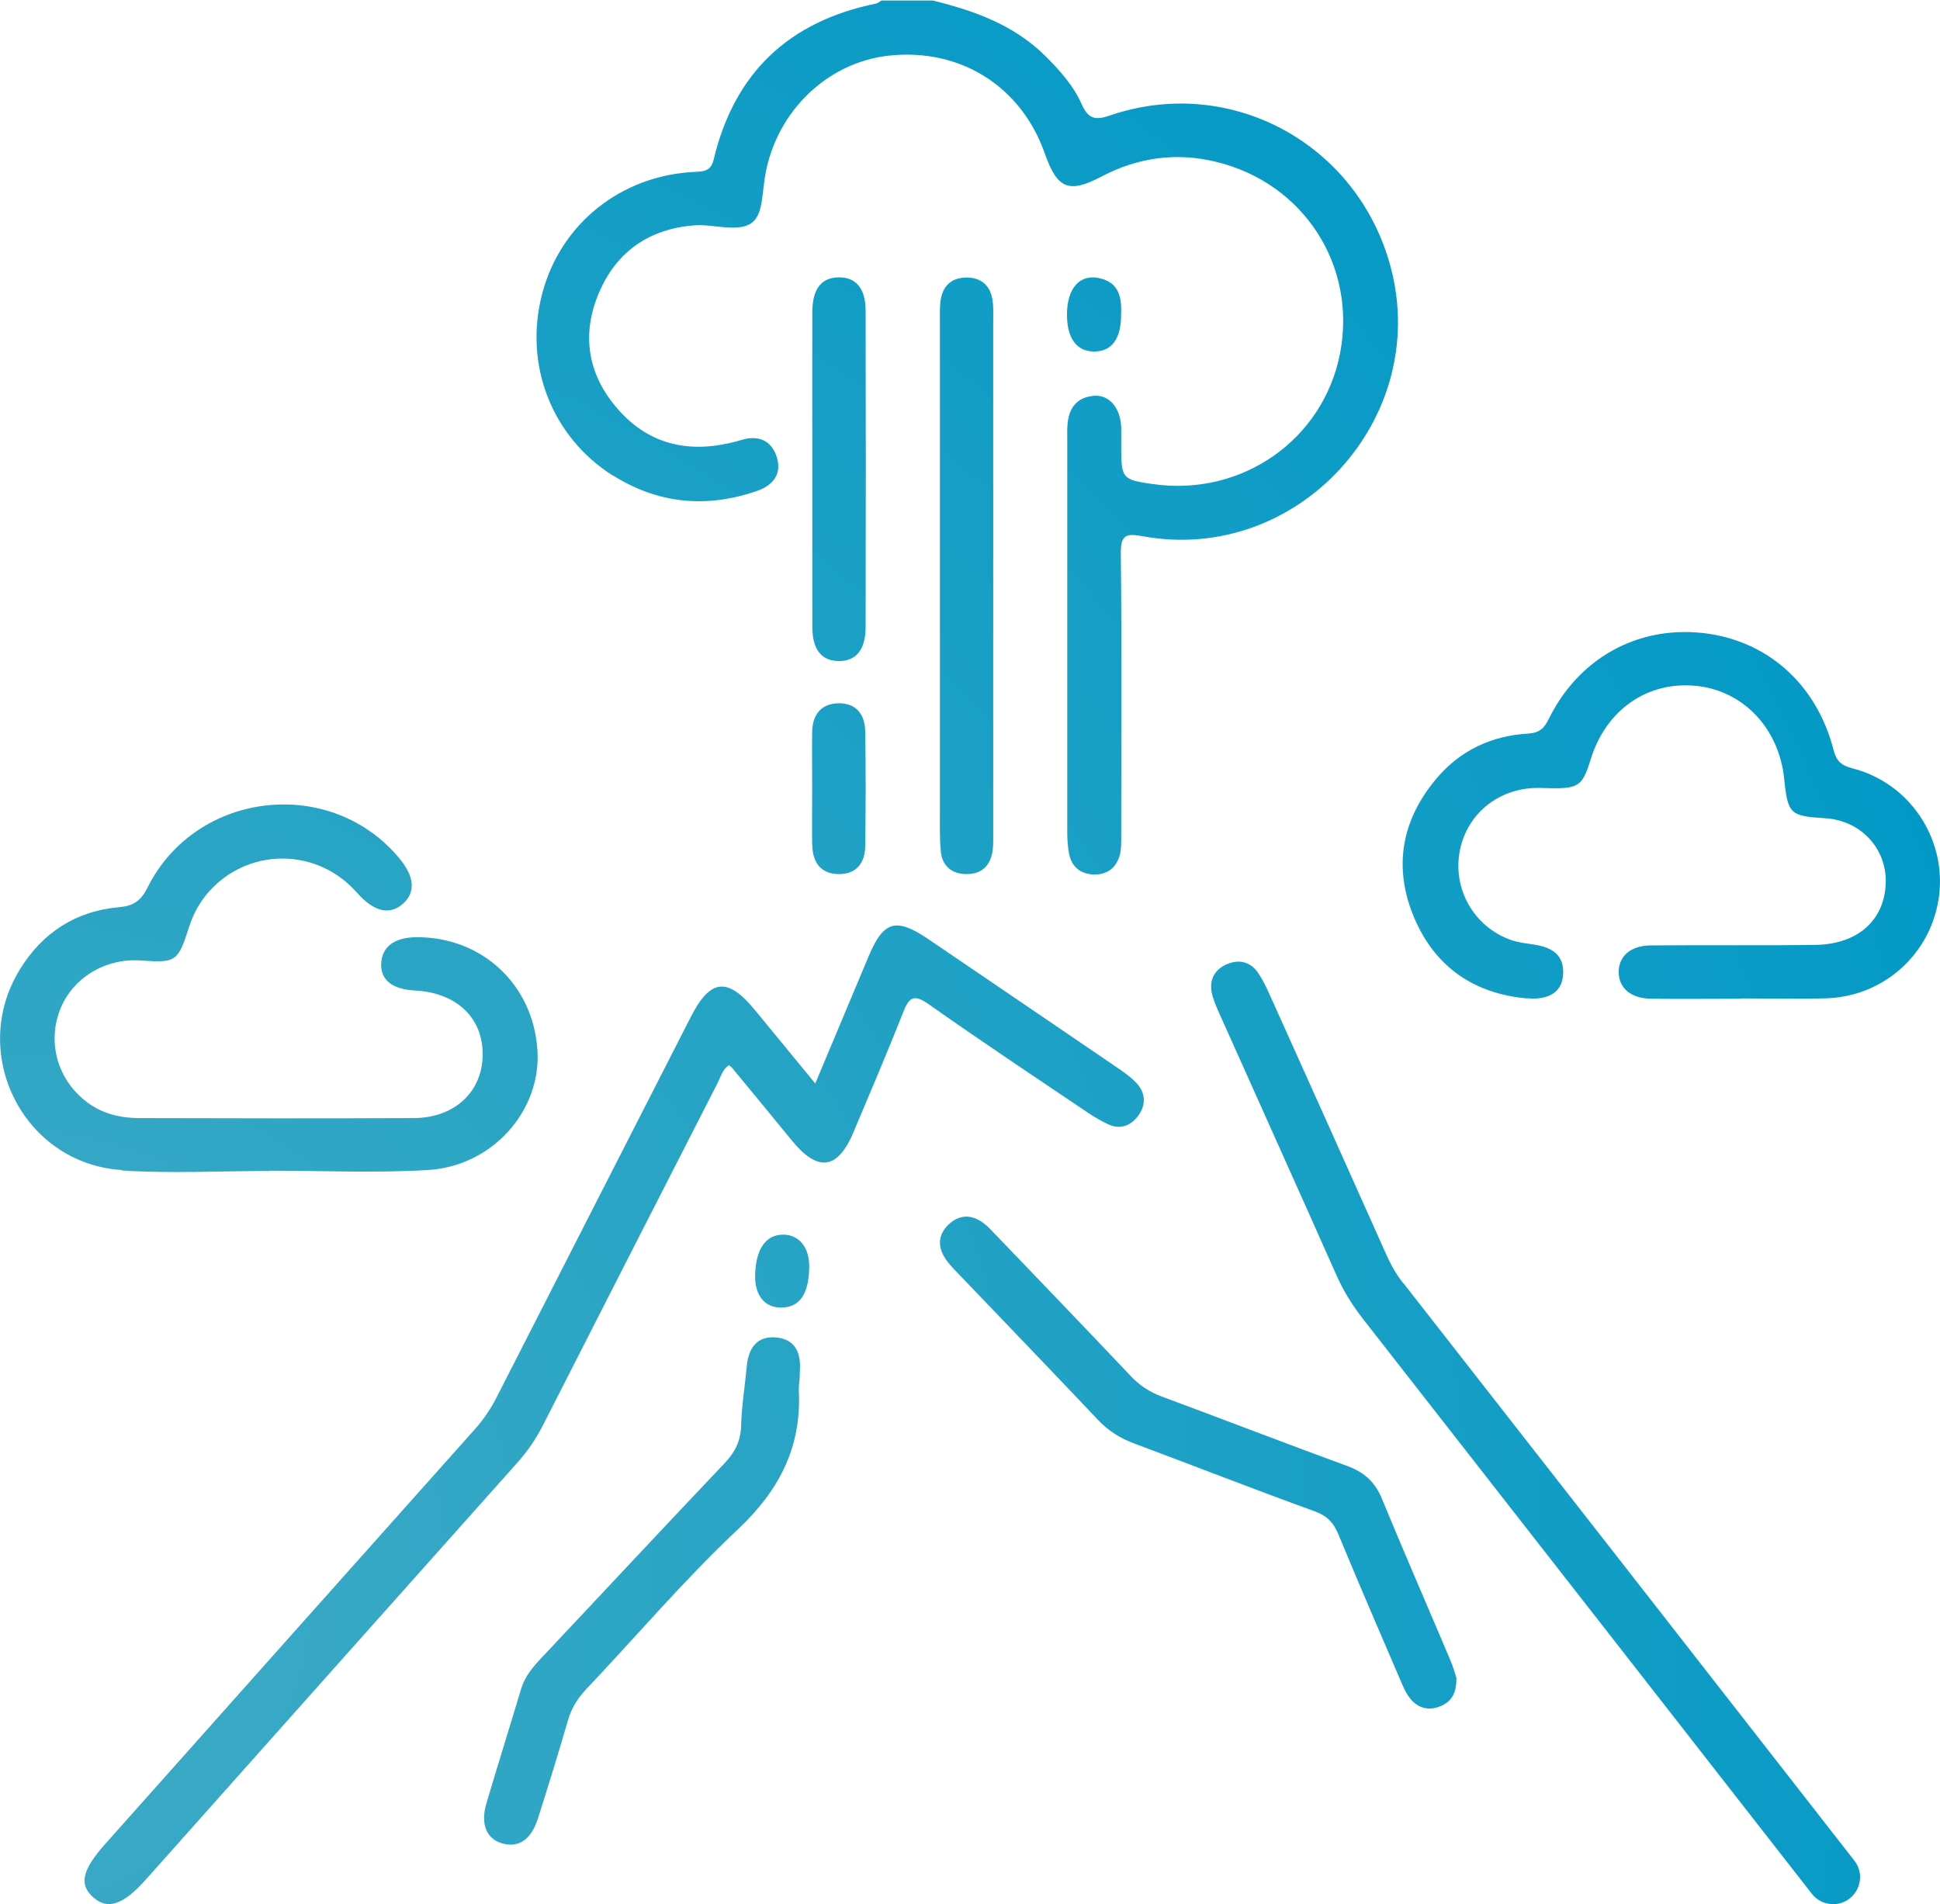 <?xml version="1.0" encoding="UTF-8"?>
<svg id="Layer_1" data-name="Layer 1" xmlns="http://www.w3.org/2000/svg" xmlns:xlink="http://www.w3.org/1999/xlink" viewBox="0 0 144.13 141.49">
  <defs>
    <style>
      .cls-1 {
        fill: url(#New_Gradient_Swatch_1);
      }

      .cls-1, .cls-2, .cls-3, .cls-4, .cls-5, .cls-6, .cls-7, .cls-8, .cls-9, .cls-10, .cls-11, .cls-12 {
        stroke-width: 0px;
      }

      .cls-2 {
        fill: url(#New_Gradient_Swatch_1-7);
      }

      .cls-3 {
        fill: url(#New_Gradient_Swatch_1-4);
      }

      .cls-4 {
        fill: url(#New_Gradient_Swatch_1-6);
      }

      .cls-5 {
        fill: url(#New_Gradient_Swatch_1-9);
      }

      .cls-6 {
        fill: url(#New_Gradient_Swatch_1-3);
      }

      .cls-7 {
        fill: url(#New_Gradient_Swatch_1-2);
      }

      .cls-8 {
        fill: url(#New_Gradient_Swatch_1-8);
      }

      .cls-9 {
        fill: url(#New_Gradient_Swatch_1-5);
      }

      .cls-10 {
        fill: url(#New_Gradient_Swatch_1-12);
      }

      .cls-11 {
        fill: url(#New_Gradient_Swatch_1-11);
      }

      .cls-12 {
        fill: url(#New_Gradient_Swatch_1-10);
      }
    </style>
    <radialGradient id="New_Gradient_Swatch_1" data-name="New Gradient Swatch 1" cx="-.92" cy="117.78" fx="-.92" fy="117.78" r="162.36" gradientUnits="userSpaceOnUse">
      <stop offset="0" stop-color="#40abc5"/>
      <stop offset="1" stop-color="#0098c6"/>
    </radialGradient>
    <radialGradient id="New_Gradient_Swatch_1-2" data-name="New Gradient Swatch 1" cx="-.92" fx="-.92" r="162.36" xlink:href="#New_Gradient_Swatch_1"/>
    <radialGradient id="New_Gradient_Swatch_1-3" data-name="New Gradient Swatch 1" cx="-.92" fx="-.92" r="162.36" xlink:href="#New_Gradient_Swatch_1"/>
    <radialGradient id="New_Gradient_Swatch_1-4" data-name="New Gradient Swatch 1" cx="-.92" cy="117.78" fx="-.92" fy="117.78" r="162.36" xlink:href="#New_Gradient_Swatch_1"/>
    <radialGradient id="New_Gradient_Swatch_1-5" data-name="New Gradient Swatch 1" cx="-.92" cy="117.78" fx="-.92" fy="117.78" r="162.36" xlink:href="#New_Gradient_Swatch_1"/>
    <radialGradient id="New_Gradient_Swatch_1-6" data-name="New Gradient Swatch 1" cx="-.92" fx="-.92" r="162.36" xlink:href="#New_Gradient_Swatch_1"/>
    <radialGradient id="New_Gradient_Swatch_1-7" data-name="New Gradient Swatch 1" cx="-.92" fx="-.92" r="162.36" xlink:href="#New_Gradient_Swatch_1"/>
    <radialGradient id="New_Gradient_Swatch_1-8" data-name="New Gradient Swatch 1" cx="-.92" cy="117.78" fx="-.92" fy="117.78" r="162.36" xlink:href="#New_Gradient_Swatch_1"/>
    <radialGradient id="New_Gradient_Swatch_1-9" data-name="New Gradient Swatch 1" cx="-.92" cy="117.78" fx="-.92" fy="117.78" r="162.36" xlink:href="#New_Gradient_Swatch_1"/>
    <radialGradient id="New_Gradient_Swatch_1-10" data-name="New Gradient Swatch 1" cx="-.92" cy="117.78" fx="-.92" fy="117.78" r="162.36" xlink:href="#New_Gradient_Swatch_1"/>
    <radialGradient id="New_Gradient_Swatch_1-11" data-name="New Gradient Swatch 1" cx="-.92" cy="117.78" fx="-.92" fy="117.78" r="162.36" xlink:href="#New_Gradient_Swatch_1"/>
    <radialGradient id="New_Gradient_Swatch_1-12" data-name="New Gradient Swatch 1" cx="-.92" cy="117.78" fx="-.92" fy="117.78" r="162.36" xlink:href="#New_Gradient_Swatch_1"/>
  </defs>
  <path class="cls-1" d="M45.56,35.34c3.36,2.11,6.95,2.43,10.68,1.14,1.21-.42,1.89-1.29,1.45-2.58-.4-1.16-1.33-1.58-2.56-1.22-.3.09-.61.17-.92.24-3.28.75-6.14,0-8.35-2.57-2.21-2.55-2.68-5.52-1.35-8.62,1.32-3.09,3.8-4.76,7.16-4.99.78-.05,1.58.12,2.38.16,1.7.11,2.34-.41,2.56-2.06.06-.42.11-.84.16-1.26.6-4.98,4.5-8.94,9.3-9.45,5.29-.56,9.8,2.29,11.55,7.27.93,2.64,1.78,3,4.23,1.71,2.7-1.42,5.55-1.8,8.48-1.09,6.53,1.57,10.48,7.72,9.23,14.22-1.24,6.44-7.3,10.68-13.91,9.73-2.28-.33-2.35-.41-2.35-2.78,0-.48.01-.96,0-1.43-.06-1.45-.88-2.44-2.03-2.35-1.34.11-1.91,1-1.97,2.27-.02.32-.01.64-.01.95,0,9.71,0,19.42,0,29.13,0,.58.03,1.17.15,1.74.21.94.86,1.45,1.82,1.48.97.03,1.64-.48,1.91-1.37.15-.49.13-1.05.13-1.57,0-6.95.05-13.9-.03-20.85-.02-1.45.36-1.58,1.65-1.34,11.48,2.08,21.4-8.73,18.4-20-2.45-9.21-11.96-14.35-20.92-11.25-1.1.38-1.58.16-2.04-.86-.6-1.36-1.6-2.48-2.66-3.54-2.34-2.34-5.29-3.4-8.4-4.16h-3.82c-.13.08-.26.2-.41.23-6.47,1.32-10.52,5.15-12.05,11.59-.2.83-.69.88-1.38.91-5.5.25-10,3.86-11.36,9.06-1.38,5.26.7,10.65,5.3,13.54Z"/>
  <path class="cls-7" d="M104.23,95.32c-.5-.63-.88-1.31-1.21-2.04-2.87-6.43-5.76-12.86-8.65-19.28-.26-.58-.53-1.16-.88-1.68-.58-.87-1.45-1.07-2.37-.66-.86.38-1.28,1.12-1.1,2.07.1.51.32,1.01.53,1.49,2.92,6.53,5.86,13.05,8.76,19.58.52,1.17,1.19,2.23,1.98,3.24,11.11,14.22,22.22,28.45,33.32,42.68.38.49.96.77,1.58.77h0c1.66,0,2.6-1.92,1.58-3.23-11.16-14.32-22.34-28.63-33.52-42.93Z"/>
  <path class="cls-6" d="M63.44,84.05c1.23-2.93,2.49-5.85,3.65-8.81.45-1.15.8-1.4,1.92-.61,3.9,2.75,7.87,5.39,11.83,8.06.48.32.99.62,1.51.86.92.42,1.69.07,2.23-.67.55-.76.54-1.62-.09-2.34-.38-.43-.87-.78-1.34-1.11-4.73-3.23-9.47-6.44-14.2-9.66-2.39-1.62-3.32-1.34-4.43,1.32-1.29,3.07-2.57,6.13-3.95,9.42-1.59-1.94-3.03-3.69-4.47-5.44-2.03-2.48-3.32-2.36-4.77.48-4.82,9.44-9.64,18.87-14.45,28.31-.44.86-.97,1.63-1.61,2.35-9.15,10.25-18.28,20.51-27.42,30.77-1.78,1.99-2.01,3.08-.87,4.05,1.05.89,2.21.48,3.83-1.34,9.21-10.34,18.41-20.68,27.63-31.01.75-.84,1.37-1.74,1.88-2.74,4.32-8.5,8.66-16.99,13-25.48.23-.46.36-1,.83-1.31.09.07.19.13.25.21,1.49,1.8,2.97,3.6,4.45,5.41,1.94,2.36,3.4,2.14,4.59-.71Z"/>
  <path class="cls-3" d="M9.04,86.97c3.64.24,7.31.04,10.97.04v-.02c3.92,0,7.86.18,11.77-.05,4.79-.28,8.42-4.39,8.15-8.86-.29-4.9-4.11-8.47-8.99-8.44-1.63.01-2.56.7-2.62,1.95-.06,1.22.82,1.92,2.49,2.01,3.11.16,5.07,2.02,5.05,4.78-.02,2.74-2.08,4.69-5.13,4.7-6.79.03-13.58.02-20.36,0-1.4,0-2.74-.31-3.89-1.17-2.15-1.61-2.97-4.33-2.05-6.8.89-2.41,3.37-3.94,6.05-3.74,2.58.19,2.75.08,3.56-2.47.31-.97.78-1.85,1.46-2.62,2.84-3.21,7.73-3.33,10.74-.25.19.19.36.39.54.58,1.15,1.18,2.26,1.37,3.18.52.91-.83.83-1.95-.21-3.25-5.07-6.27-15.17-5.18-18.79,2.07-.5,1-1.06,1.37-2.13,1.46-3.22.29-5.7,1.91-7.37,4.65-3.82,6.24.28,14.4,7.58,14.88Z"/>
  <path class="cls-9" d="M113.45,74.18c1.68.15,2.6-.51,2.68-1.76.09-1.5-.86-2.03-2.15-2.23-.57-.09-1.16-.15-1.71-.34-2.79-.98-4.39-3.84-3.8-6.71.59-2.82,3.05-4.69,6.03-4.59,2.81.1,3.02-.03,3.69-2.16,1.13-3.64,4.18-5.77,7.78-5.43,3.51.33,6.19,3.13,6.58,6.88.27,2.65.44,2.8,3.05,2.96,2.63.16,4.57,2.23,4.5,4.8-.08,2.75-2.05,4.56-5.21,4.61-4.08.06-8.17,0-12.25.04-1.51.01-2.39.82-2.38,1.99.01,1.18.9,1.95,2.4,1.97,2.23.03,4.46,0,6.68,0v-.02c2.12,0,4.24.06,6.36-.01,4.35-.15,7.87-3.42,8.37-7.7.5-4.24-2.24-8.31-6.42-9.38-.86-.22-1.22-.56-1.43-1.38-1.26-4.91-4.96-8.18-9.77-8.69-4.85-.51-9.19,1.91-11.4,6.42-.34.69-.7,1.01-1.53,1.06-2.71.16-5.04,1.25-6.8,3.34-2.63,3.12-3.23,6.66-1.63,10.4,1.55,3.61,4.43,5.59,8.36,5.94Z"/>
  <path class="cls-4" d="M71.12,94.56c3.48,3.64,6.98,7.27,10.44,10.93.79.84,1.69,1.4,2.76,1.79,4.46,1.67,8.9,3.4,13.38,5.03.89.32,1.37.83,1.72,1.67,1.5,3.62,3.05,7.22,4.6,10.82.21.48.41.99.74,1.4.59.73,1.38.95,2.28.57.83-.35,1.18-1.01,1.16-2.1-.11-.32-.24-.83-.45-1.31-1.69-4-3.43-7.98-5.08-11.99-.5-1.22-1.29-1.96-2.53-2.42-4.62-1.69-9.22-3.47-13.83-5.18-.92-.34-1.67-.84-2.34-1.56-3.28-3.47-6.59-6.91-9.89-10.35-.33-.34-.65-.71-1.03-.99-.89-.66-1.8-.63-2.6.14-.74.72-.8,1.59-.25,2.46.25.4.59.75.92,1.09Z"/>
  <path class="cls-2" d="M59.42,101.92c.11-1.33-.29-2.4-1.75-2.54-1.45-.13-2.07.81-2.19,2.16-.14,1.48-.38,2.95-.42,4.43-.04,1.14-.47,1.96-1.25,2.78-4.57,4.81-9.08,9.66-13.63,14.49-.62.66-1.19,1.35-1.46,2.24-.85,2.84-1.74,5.67-2.58,8.51-.46,1.56,0,2.66,1.19,2.99,1.21.34,2.14-.29,2.64-1.87.77-2.42,1.52-4.85,2.23-7.29.26-.89.7-1.61,1.34-2.29,3.76-3.97,7.3-8.15,11.28-11.89,3.07-2.89,4.73-6.1,4.53-10.29-.02-.32.04-.63.06-.95,0-.16,0-.32.02-.48Z"/>
  <path class="cls-8" d="M69.89,63.21c.09,1.11.79,1.73,1.9,1.74,1.11.01,1.78-.6,1.95-1.7.07-.47.05-.95.05-1.43,0-12.68,0-25.35,0-38.03,0-.53.03-1.07-.07-1.59-.19-1.02-.85-1.57-1.89-1.58-1.03,0-1.72.52-1.92,1.54-.11.57-.08,1.16-.08,1.74,0,6.31,0,12.62,0,18.94,0,5.68,0,11.35,0,17.03,0,1.11-.03,2.23.06,3.34Z"/>
  <path class="cls-5" d="M60.35,46.57c0,1.68.67,2.53,1.94,2.55,1.28.02,2.01-.81,2.02-2.49.02-7.85.02-15.7,0-23.55,0-1.68-.75-2.5-2.03-2.47-1.27.03-1.92.87-1.93,2.56-.01,3.87,0,7.74,0,11.62,0,3.92,0,7.85,0,11.77Z"/>
  <path class="cls-12" d="M60.35,62.79c.02,1.3.63,2.16,1.99,2.16,1.28,0,1.92-.83,1.94-2.05.04-2.85.05-5.71,0-8.56-.02-1.29-.71-2.14-2.07-2.08-1.26.06-1.85.9-1.87,2.13-.02,1.37,0,2.75,0,4.12,0,1.43-.02,2.85,0,4.28Z"/>
  <path class="cls-11" d="M81.29,26.12c1.29,0,1.99-.93,2-2.67.05-1.23-.07-2.39-1.52-2.76-1.54-.39-2.52.72-2.5,2.75.02,1.73.74,2.68,2.02,2.68Z"/>
  <path class="cls-10" d="M58.23,91.74c-1.34-.03-2.11,1.09-2.13,3.11,0,1.45.75,2.34,1.98,2.31,1.34-.03,2.01-1.01,2.04-3,.02-1.45-.72-2.39-1.9-2.42Z"/>
</svg>
